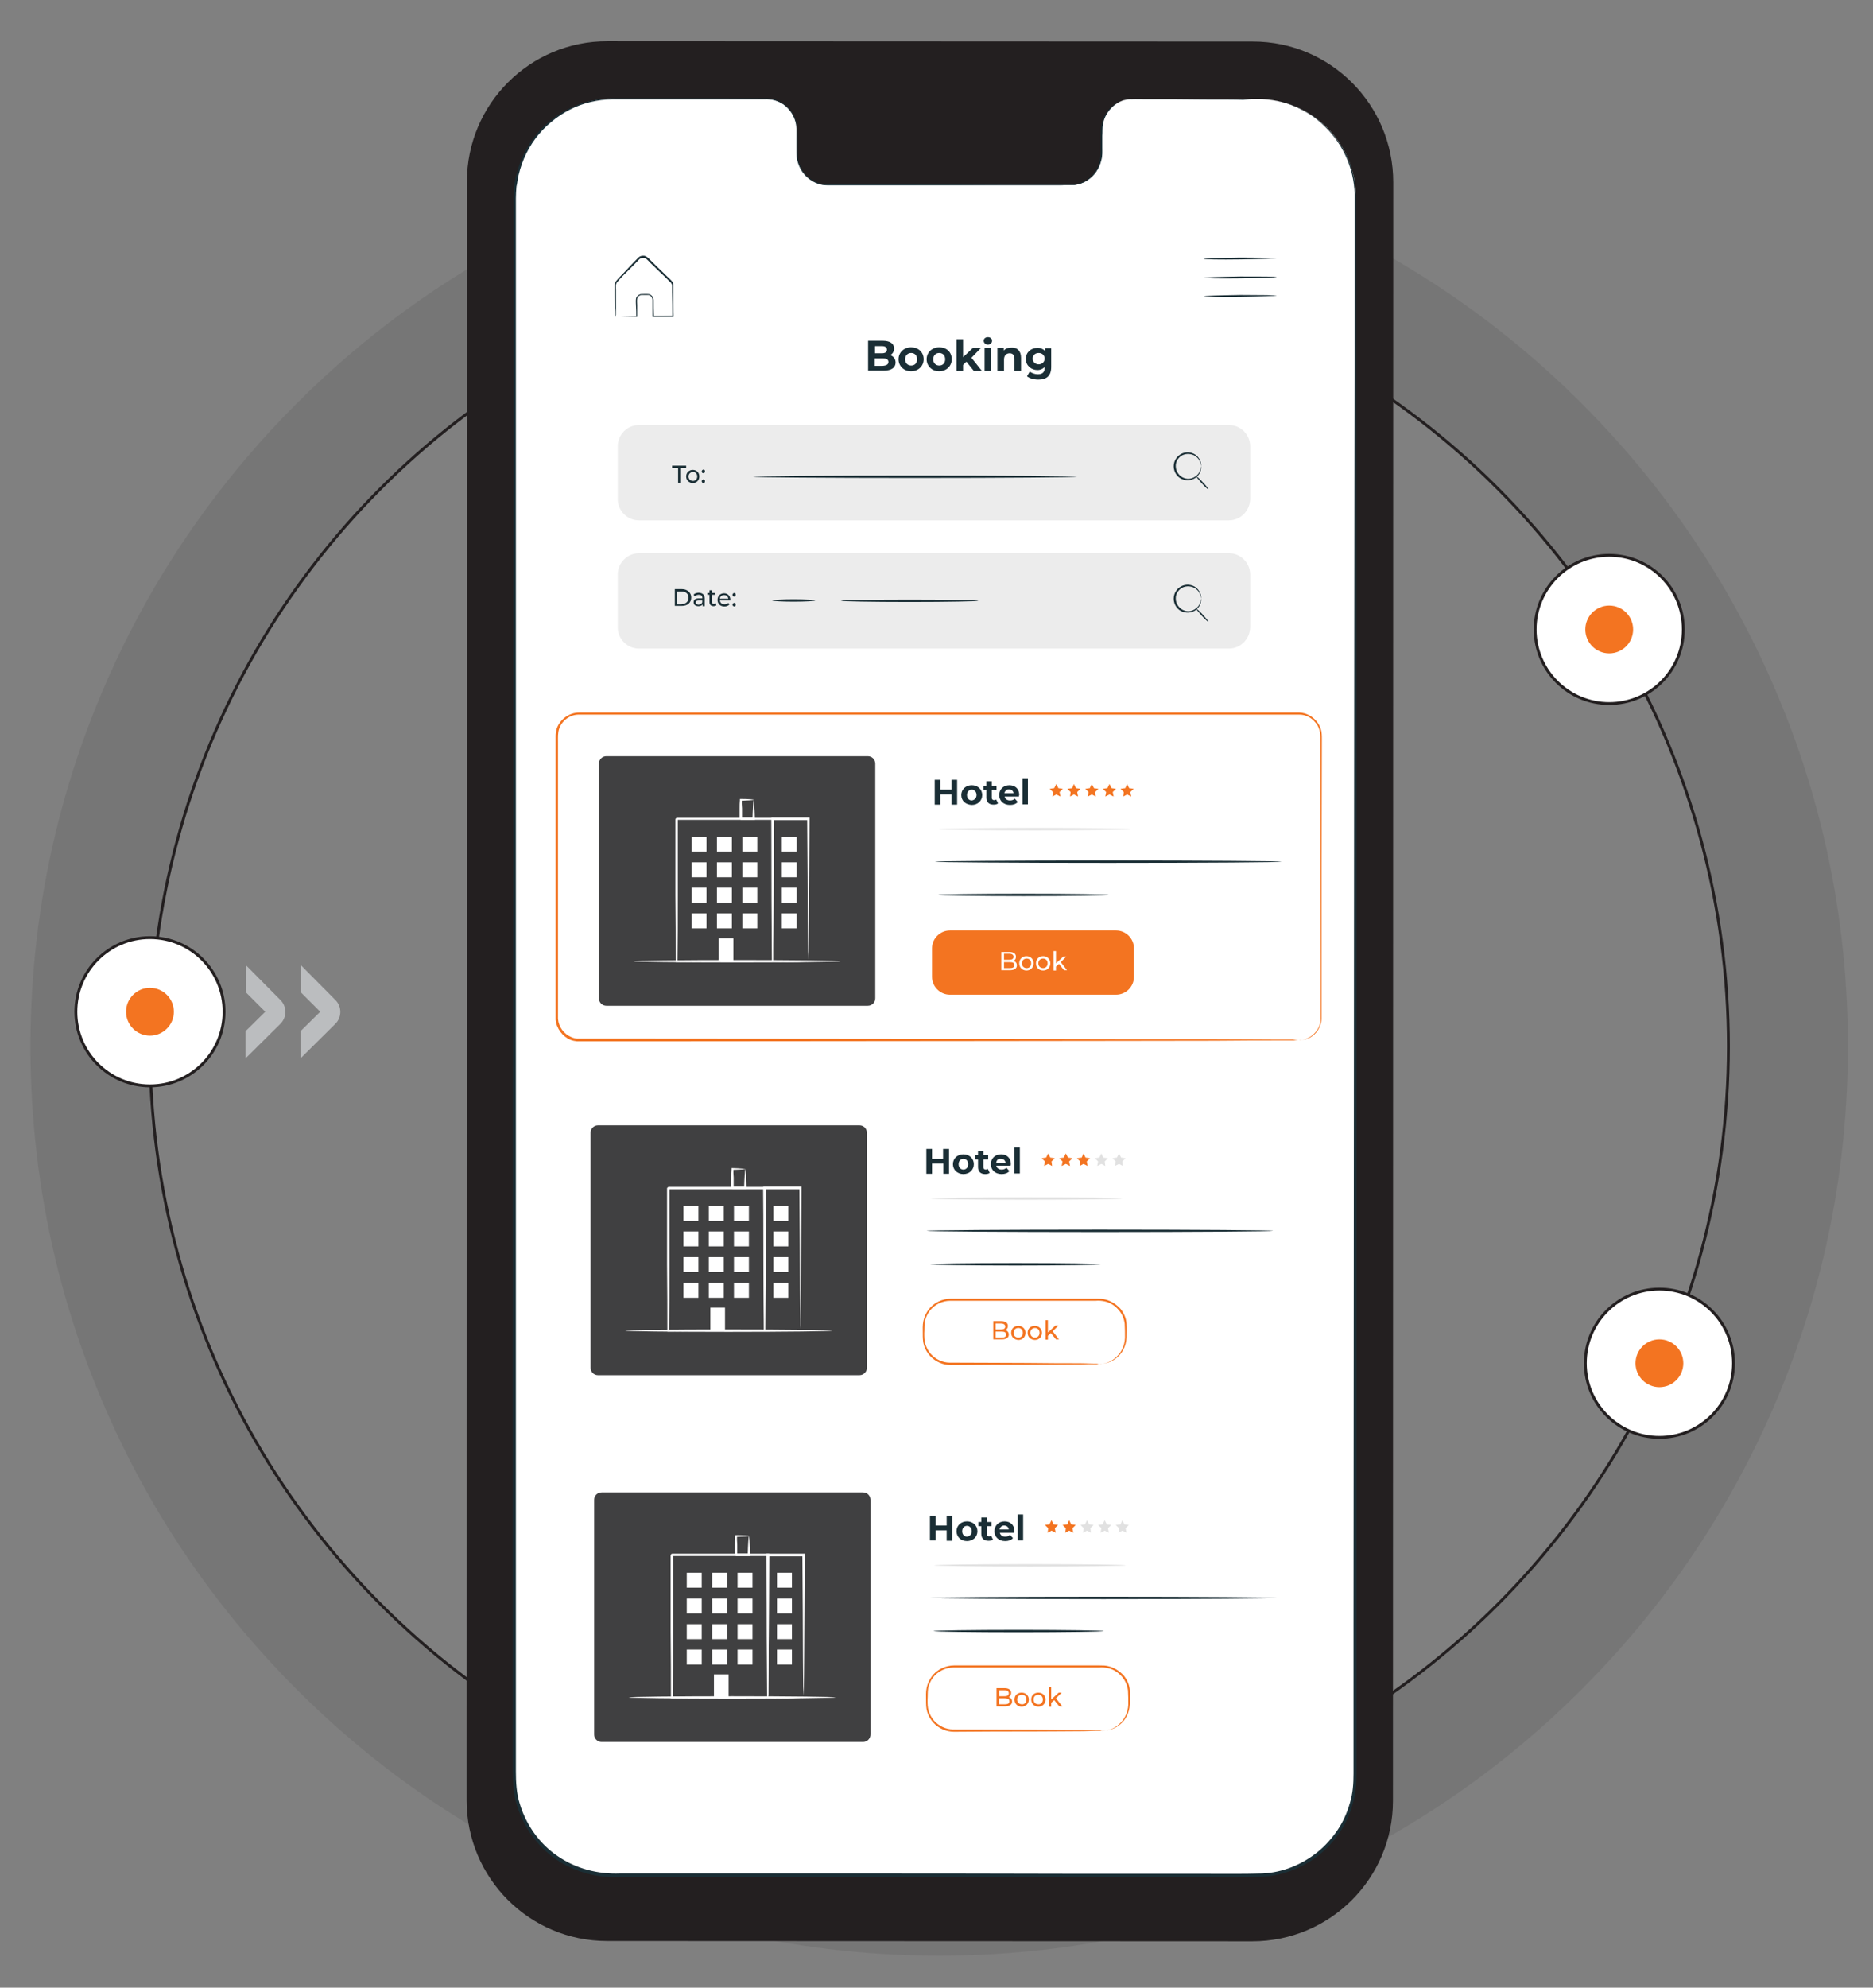 <?xml version="1.0" encoding="utf-8"?>
<!-- Generator: Adobe Illustrator 23.1.0, SVG Export Plug-In . SVG Version: 6.00 Build 0)  -->
<svg version="1.1" id="Layer_1" xmlns="http://www.w3.org/2000/svg" xmlns:xlink="http://www.w3.org/1999/xlink" x="0px" y="0px"
	 viewBox="0 0 627 665" style="enable-background:new 0 0 627 665;" xml:space="preserve">
<rect x="0" y="0" width="627" height="665" fill="#808080" stroke="none"/>
<style type="text/css">
	.st0{opacity:0.1;}
	.st1{fill:#231F20;}
	.st2{fill:none;stroke:#231F20;stroke-width:0.956;stroke-miterlimit:10;}
	.st3{fill:#FFFFFF;}
	.st4{fill:#1A2E35;}
	.st5{fill:#404041;}
	.st6{fill:#F37421;}
	.st7{fill:#E1E1E1;}
	.st8{fill:#ECECEC;}
	.st9{fill:#BBBDBF;}
	.st10{fill:#FFFFFF;stroke:#231F20;stroke-width:0.956;stroke-miterlimit:10;}
</style>
<g class="st0">
	<path class="st1" d="M314.4,85.9c145.9,0,264.2,118.3,264.2,264.2c0,145.9-118.3,264.2-264.2,264.2S50.2,496.1,50.2,350.1
		C50.2,204.2,168.5,85.9,314.4,85.9 M314.4,45.9c-41.1,0-80.9,8-118.4,23.9c-36.2,15.3-68.8,37.3-96.7,65.2
		c-27.9,27.9-49.9,60.5-65.2,96.7c-15.9,37.5-23.9,77.4-23.9,118.4s8,80.9,23.9,118.4c15.3,36.2,37.3,68.8,65.2,96.7
		c27.9,27.9,60.5,49.9,96.7,65.2c37.5,15.9,77.4,23.9,118.4,23.9s80.9-8,118.4-23.9c36.2-15.3,68.8-37.3,96.7-65.2
		c27.9-27.9,49.9-60.5,65.2-96.7c15.9-37.5,23.9-77.4,23.9-118.4s-8-80.9-23.9-118.4c-15.3-36.2-37.3-68.8-65.2-96.7
		c-27.9-27.9-60.5-49.9-96.7-65.2C395.3,53.9,355.5,45.9,314.4,45.9L314.4,45.9z"/>
</g>
<circle class="st2" cx="314.4" cy="350.1" r="264.2"/>
<g>
	<g>
		<g>
			<g>
				<g>
					<g>
						<path class="st1" d="M419.2,649.5l-216-0.1c-26,0-47-21.1-47-47.1l0.1-541.5c0-26,21.1-47.1,47.1-47l216,0.1
							c26,0,47,21.1,47,47.1l-0.1,541.5C466.3,628.5,445.2,649.5,419.2,649.5z"/>
					</g>
				</g>
			</g>
		</g>
	</g>
	<g>
		<g>
			<g>
				<g>
					<g>
						<g>
							<g>
								<g>
									<g>
										<path class="st3" d="M420.9,33.1l-41.9,0c-5.6,0-10.2,4.8-10.2,10.6l0,7.6c0,5.9-4.6,10.6-10.2,10.6l-81.6,0
											c-5.6,0-10.2-4.8-10.2-10.6l0-7.6c0-5.9-4.6-10.6-10.2-10.6L242,33l-36.6,0c-18.2,0-33,14.7-33,32.9l-0.1,528.5
											c0,18.2,14.7,32.9,32.9,33l215.5,0.1c18.2,0,33-14.7,33-32.9L453.9,66C453.9,47.8,439.1,33.1,420.9,33.1z"/>
									</g>
								</g>
								<g>
									<g>
										<g>
											<path class="st4" d="M420.9,33.1c0,0,0.4,0,1.1,0c0.7,0.1,1.9,0,3.3,0.3c2.9,0.3,7.4,1.3,12.4,4.3
												c2.5,1.4,5.1,3.5,7.5,6.1c2.4,2.6,4.7,5.9,6.3,9.8c1.6,3.9,2.5,8.5,2.5,13.4c0,4.9,0,10,0,15.5
												c0,43.9,0.1,107.4,0.1,185.9c0,78.5,0,171.9,0,275.7c0,13,0,26.1,0,39.4c0,3.3,0,6.7,0,10c0,3.3-0.3,6.8-1.3,10.1
												c-0.9,3.3-2.3,6.4-4.2,9.3c-1.9,2.8-4.2,5.4-6.9,7.6c-5.4,4.3-12.1,7-19,7.4c-6.9,0.2-13.8,0.1-20.7,0.1
												c-13.9,0-27.8,0-42,0c-28.2,0-57,0-86.1,0c-14.6,0-29.3,0-44,0c-7.4,0-14.8,0-22.2,0c-7.5,0.4-15.2-1.6-21.5-5.9
												c-6.3-4.3-10.9-10.8-13.1-18c-1.2-3.6-1.4-7.4-1.4-11.1c0-3.7,0-7.4,0-11.1c0-14.8,0-29.5,0-44.1c0-29.2,0-57.9,0-86.1
												c0-56.5,0-111,0.1-162.8c0-51.9,0-101.2,0.1-147.4c0-23.1,0-45.4,0-66.8c0-2.7,0-5.3,0-8c0-1.3,0.1-2.7,0.2-4
												c0.2-1.3,0.3-2.6,0.7-3.9c1.2-5.2,3.6-10,6.9-14c3.4-4,7.6-7.1,12.2-9.1c4.6-2.1,9.7-2.8,14.6-2.8c9.8,0,19.4,0,28.7,0
												c4.7,0,9.3,0,13.8,0c2.3,0,4.5,0,6.8,0c2.3-0.1,4.6,0.5,6.5,1.8c1.9,1.3,3.3,3.2,4,5.3c0.8,2.1,0.6,4.4,0.7,6.5
												c0,1.1,0,2.1,0,3.2c0,1.1,0,2.1,0.1,3.1c0.3,2,1.1,4,2.5,5.5c1.3,1.5,3.1,2.6,5,3.1c1,0.2,1.9,0.3,3,0.3c1,0,2,0,3,0
												c4,0,8,0,11.9,0c15.6,0,30.1,0,43.4,0.1c6.7,0,13.1,0,19.2,0c1.5,0,3.1,0.1,4.5-0.1c1.4-0.2,2.8-0.7,4-1.4
												c2.4-1.5,4.1-4,4.6-6.6c0.3-1.3,0.2-2.7,0.3-4c0-1.3,0-2.6,0-3.9c0-1.3-0.1-2.6,0.2-3.8c0.2-1.3,0.6-2.5,1.2-3.5
												c1.2-2.2,3.1-3.8,5.3-4.6c2.2-0.9,4.5-0.7,6.5-0.7c8.4,0,15.6,0,21.4,0.1c5.8,0,10.2,0,13.1,0.1
												C419.4,33,420.9,33.1,420.9,33.1s-1.5,0-4.5,0c-3,0-7.4,0-13.1,0c-5.8,0-12.9,0-21.4,0c-2.1,0-4.3-0.2-6.4,0.7
												c-2.1,0.8-3.9,2.4-5.1,4.5c-0.6,1-1,2.2-1.2,3.4c-0.2,1.2-0.1,2.5-0.2,3.8c0,1.3,0,2.6,0,3.9c0,1.3,0.1,2.7-0.3,4.1
												c-0.6,2.7-2.3,5.3-4.8,6.9c-1.2,0.8-2.7,1.3-4.2,1.5c-1.5,0.1-3,0-4.5,0.1c-6.1,0-12.5,0-19.2,0c-13.4,0-27.9,0-43.4,0
												c-3.9,0-7.9,0-11.9,0c-1,0-2,0-3,0c-1,0-2.1,0-3.1-0.3c-2-0.5-3.9-1.7-5.3-3.3c-1.4-1.6-2.3-3.7-2.6-5.8
												c-0.1-1.1-0.1-2.2-0.1-3.2c0-1.1,0-2.1,0-3.2c0-2.2,0.2-4.3-0.6-6.3c-0.7-2-2.1-3.8-3.8-5c-1.8-1.2-3.9-1.8-6.1-1.7
												c-2.2,0-4.5,0-6.8,0c-4.5,0-9.2,0-13.8,0c-9.3,0-18.9,0-28.7,0c-4.9-0.1-9.8,0.7-14.4,2.7c-4.5,2-8.7,5.1-12,9
												c-3.3,3.9-5.6,8.6-6.8,13.7c-0.3,1.3-0.4,2.6-0.7,3.8c-0.1,1.3-0.2,2.6-0.2,3.9c0,2.7,0,5.3,0,8c0,21.4,0,43.7,0,66.8
												c0,46.2,0,95.5,0,147.4c0,51.9,0,106.4,0,162.8c0,28.2,0,57,0,86.1c0,14.6,0,29.3,0,44.1c0,3.7,0,7.4,0,11.1
												c0,3.7,0.2,7.4,1.3,10.9c2.1,7,6.6,13.4,12.7,17.5c6.1,4.2,13.5,6.1,20.9,5.8c7.4,0,14.9,0,22.2,0c14.8,0,29.5,0,44,0
												c29.2,0,57.9,0,86.1,0.1c14.1,0,28.1,0,42,0c6.9,0,13.9,0.1,20.7-0.1c6.8-0.3,13.3-3,18.5-7.2c2.6-2.1,4.8-4.6,6.7-7.4
												c1.9-2.8,3.2-5.9,4.1-9c1-3.2,1.2-6.5,1.2-9.8c0-3.3,0-6.7,0-10c0-13.3,0-26.4,0-39.4c0.1-103.8,0.1-197.2,0.2-275.7
												c0.1-78.5,0.1-142,0.2-185.9c0-5.5,0-10.7,0-15.5c0.1-4.9-0.8-9.4-2.4-13.3c-1.6-3.9-3.8-7.2-6.2-9.8
												c-2.4-2.6-4.9-4.7-7.4-6.1c-5-3-9.4-4-12.3-4.3c-1.5-0.3-2.6-0.2-3.3-0.3C421.3,33.1,420.9,33.1,420.9,33.1z"/>
										</g>
									</g>
								</g>
							</g>
						</g>
					</g>
				</g>
			</g>
		</g>
		<g>
			<g>
				<g>
					<g>
						<g>
							<g>
								<path class="st4" d="M427.3,86.4c0,0.1-5.4,0.3-12.2,0.4c-6.7,0.1-12.2,0-12.2-0.2c0-0.1,5.4-0.3,12.2-0.4
									C421.9,86.2,427.3,86.3,427.3,86.4z"/>
							</g>
						</g>
					</g>
				</g>
			</g>
			<g>
				<g>
					<g>
						<g>
							<g>
								<path class="st4" d="M427.4,92.7c0,0.1-5.4,0.3-12.2,0.4c-6.7,0.1-12.2,0-12.2-0.2c0-0.1,5.4-0.3,12.2-0.4
									C421.9,92.5,427.3,92.5,427.4,92.7z"/>
							</g>
						</g>
					</g>
				</g>
			</g>
			<g>
				<g>
					<g>
						<g>
							<g>
								<path class="st4" d="M427.4,98.9c0,0.1-5.4,0.3-12.2,0.4c-6.7,0.1-12.2,0-12.2-0.2c0-0.1,5.4-0.3,12.2-0.4
									C422,98.7,427.4,98.8,427.4,98.9z"/>
							</g>
						</g>
					</g>
				</g>
			</g>
		</g>
		<g>
			<g>
				<g>
					<g>
						<g>
							<path class="st4" d="M206,106c0,0,0.2,0,0.5,0c0.4,0,0.9,0,1.4,0c1.3,0,3.1-0.1,5.2-0.1l-0.1,0.1c0-1.2,0-2.4-0.1-3.8
								c0-0.7-0.1-1.4,0-2.2c0.1-0.8,0.9-1.5,1.7-1.6c0.8,0,1.6-0.1,2.5,0c0.9,0.1,1.7,1,1.7,2c0,1.8,0,3.6,0.1,5.5l-0.2-0.2
								c2.1,0,4.3,0,6.6-0.1l-0.2,0.3c0-2.6,0-5.4-0.1-8.2c0-0.7,0-1.4,0-2.1c0-0.6-0.4-1.1-0.9-1.5c-1-1-1.9-1.9-2.9-2.8
								c-0.9-0.9-1.9-1.8-2.8-2.7c-0.5-0.4-0.9-0.9-1.3-1.3c-0.5-0.4-0.8-0.9-1.4-1c-0.5-0.1-1.1,0-1.5,0.3
								c-0.4,0.3-0.8,0.8-1.2,1.2c-0.8,0.8-1.6,1.6-2.4,2.4c-1.5,1.5-3,2.9-4.1,4.3c-0.5,0.7-0.3,1.6-0.3,2.4c0,0.8,0,1.6,0,2.3
								c0,1.4,0,2.7,0,3.7c0,1,0,1.7,0,2.4C206.1,105.7,206.1,106,206,106c0,0,0-0.3,0-0.8c0-0.6,0-1.4-0.1-2.3
								c0-1.1-0.1-2.3-0.1-3.7c0-0.7,0-1.5,0-2.4c0-0.4,0-0.8,0-1.3c0-0.5,0.1-0.9,0.4-1.4c1.2-1.5,2.7-2.8,4.1-4.4
								c0.8-0.8,1.5-1.6,2.3-2.4c0.4-0.4,0.8-0.8,1.3-1.3c0.5-0.4,1.2-0.5,1.9-0.4c0.7,0.2,1.2,0.7,1.6,1.1c0.4,0.4,0.9,0.9,1.3,1.3
								c0.9,0.9,1.8,1.8,2.8,2.7c0.9,0.9,1.9,1.9,2.9,2.8c0.2,0.2,0.5,0.5,0.7,0.8c0.2,0.3,0.3,0.7,0.3,1.1c0,0.7,0,1.4,0,2.1
								c0,2.8,0,5.5,0.1,8.2l0,0.3l-0.3,0c-2.3,0-4.4,0-6.6,0l-0.2,0l0-0.2c0-1.9,0-3.7,0-5.5c0-0.8-0.6-1.5-1.3-1.6
								c-0.8,0-1.6,0-2.4,0c-0.7,0.1-1.3,0.6-1.4,1.3c-0.1,0.7,0,1.4,0,2.1c0,1.4,0,2.6,0,3.8l0,0.1l-0.1,0c-2.2,0-3.9,0-5.3,0
								c-0.5,0-1,0-1.4,0C206.2,106,206,106,206,106z"/>
						</g>
					</g>
				</g>
			</g>
		</g>
	</g>
	<g>
		<path class="st4" d="M299.8,121.3c0,1.7-1.4,2.7-4,2.7h-5.2v-10h4.9c2.5,0,3.8,1,3.8,2.6c0,1-0.5,1.8-1.3,2.2
			C299.1,119.2,299.8,120.1,299.8,121.3z M292.9,115.8v2.4h2.3c1.1,0,1.7-0.4,1.7-1.2c0-0.8-0.6-1.2-1.7-1.2H292.9z M297.4,121.1
			c0-0.8-0.6-1.2-1.9-1.2h-2.7v2.5h2.7C296.8,122.3,297.4,121.9,297.4,121.1z"/>
		<path class="st4" d="M300.8,120.2c0-2.3,1.8-4,4.2-4s4.2,1.6,4.2,4c0,2.3-1.8,4-4.2,4S300.8,122.5,300.8,120.2z M307,120.2
			c0-1.3-0.8-2.1-2-2.1c-1.1,0-2,0.8-2,2.1c0,1.3,0.9,2.1,2,2.1C306.2,122.3,307,121.5,307,120.2z"/>
		<path class="st4" d="M310.2,120.2c0-2.3,1.8-4,4.2-4c2.5,0,4.2,1.6,4.2,4c0,2.3-1.8,4-4.2,4C312,124.2,310.2,122.5,310.2,120.2z
			 M316.4,120.2c0-1.3-0.8-2.1-2-2.1c-1.1,0-2,0.8-2,2.1c0,1.3,0.9,2.1,2,2.1C315.6,122.3,316.4,121.5,316.4,120.2z"/>
		<path class="st4" d="M323.5,121l-1.1,1.1v2h-2.2v-10.6h2.2v6l3.3-3.1h2.7l-3.2,3.3l3.5,4.4h-2.7L323.5,121z"/>
		<path class="st4" d="M329.3,114c0-0.7,0.6-1.2,1.4-1.2c0.8,0,1.4,0.5,1.4,1.2c0,0.7-0.6,1.3-1.4,1.3
			C329.9,115.3,329.3,114.7,329.3,114z M329.6,116.4h2.2v7.7h-2.2V116.4z"/>
		<path class="st4" d="M341.8,119.7v4.4h-2.2V120c0-1.2-0.6-1.8-1.6-1.8c-1.1,0-1.9,0.7-1.9,2.1v3.8h-2.2v-7.7h2.1v0.9
			c0.6-0.7,1.5-1,2.6-1C340.4,116.2,341.8,117.3,341.8,119.7z"/>
		<path class="st4" d="M351.9,116.4v6.4c0,2.9-1.5,4.2-4.3,4.2c-1.5,0-2.9-0.4-3.8-1.1l0.9-1.6c0.7,0.5,1.7,0.9,2.7,0.9
			c1.6,0,2.3-0.7,2.3-2.1v-0.3c-0.6,0.6-1.4,1-2.4,1c-2.1,0-3.9-1.5-3.9-3.7s1.7-3.7,3.9-3.7c1.1,0,2,0.4,2.6,1.1v-1H351.9z
			 M349.7,120c0-1.1-0.8-1.9-2-1.9c-1.2,0-2,0.8-2,1.9c0,1.1,0.9,1.9,2,1.9C348.8,121.9,349.7,121.1,349.7,120z"/>
	</g>
	<g>
		<g>
			<g>
				<path class="st5" d="M290.5,336.5h-87.5c-1.4,0-2.5-1.1-2.5-2.5v-78.5c0-1.4,1.1-2.5,2.5-2.5h87.5c1.4,0,2.5,1.1,2.5,2.5V334
					C293,335.4,291.9,336.5,290.5,336.5z"/>
			</g>
			<g>
				<g>
					<path class="st4" d="M320.4,260.9v8.3h-1.9v-3.4h-3.7v3.4h-1.9v-8.3h1.9v3.3h3.7v-3.3H320.4z"/>
					<path class="st4" d="M321.8,266c0-1.9,1.5-3.3,3.5-3.3c2,0,3.5,1.4,3.5,3.3c0,1.9-1.5,3.3-3.5,3.3
						C323.2,269.2,321.8,267.9,321.8,266z M326.9,266c0-1.1-0.7-1.8-1.6-1.8c-0.9,0-1.6,0.7-1.6,1.8c0,1.1,0.7,1.8,1.6,1.8
						C326.2,267.7,326.9,267,326.9,266z"/>
					<path class="st4" d="M334.1,268.8c-0.4,0.3-0.9,0.4-1.5,0.4c-1.5,0-2.4-0.8-2.4-2.3v-2.6h-1v-1.4h1v-1.5h1.8v1.5h1.6v1.4H332
						v2.6c0,0.5,0.3,0.8,0.8,0.8c0.3,0,0.5-0.1,0.7-0.2L334.1,268.8z"/>
					<path class="st4" d="M341.1,266.5h-4.8c0.2,0.8,0.8,1.3,1.8,1.3c0.7,0,1.2-0.2,1.6-0.6l1,1.1c-0.6,0.7-1.5,1-2.6,1
						c-2.2,0-3.6-1.4-3.6-3.3c0-1.9,1.4-3.3,3.4-3.3c1.9,0,3.3,1.2,3.3,3.3C341.1,266.1,341.1,266.3,341.1,266.5z M336.2,265.4h3.1
						c-0.1-0.8-0.7-1.3-1.6-1.3C337,264.1,336.4,264.6,336.2,265.4z"/>
					<path class="st4" d="M342.3,260.4h1.8v8.7h-1.8V260.4z"/>
				</g>
				<g>
					<g>
						<polygon class="st6" points="353.6,262.3 354.3,263.7 355.8,263.9 354.7,265 355,266.5 353.6,265.8 352.3,266.5 352.5,265 
							351.4,263.9 352.9,263.7 						"/>
					</g>
					<g>
						<polygon class="st6" points="359.5,262.3 360.2,263.7 361.7,263.9 360.6,265 360.9,266.5 359.5,265.8 358.2,266.5 358.4,265 
							357.3,263.9 358.9,263.7 						"/>
					</g>
					<g>
						<polygon class="st6" points="365.5,262.3 366.2,263.7 367.7,263.9 366.6,265 366.8,266.5 365.5,265.8 364.1,266.5 364.4,265 
							363.3,263.9 364.8,263.7 						"/>
					</g>
					<g>
						<polygon class="st6" points="371.4,262.3 372.1,263.7 373.6,263.9 372.5,265 372.8,266.5 371.4,265.8 370,266.5 370.3,265 
							369.2,263.9 370.7,263.7 						"/>
					</g>
					<g>
						<polygon class="st6" points="377.3,262.3 378,263.7 379.5,263.9 378.4,265 378.7,266.5 377.3,265.8 376,266.5 376.2,265 
							375.1,263.9 376.7,263.7 						"/>
					</g>
				</g>
				<g>
					<g>
						<path class="st7" d="M378.5,277.4c0,0.2-14.4,0.4-32.1,0.4c-17.7,0-32.1-0.2-32.1-0.4s14.4-0.4,32.1-0.4
							C364.1,277,378.5,277.2,378.5,277.4z"/>
					</g>
				</g>
				<g>
					<g>
						<g>
							<g>
								<path class="st4" d="M429,288.3c0,0.2-26,0.4-58,0.4c-32,0-58-0.2-58-0.4s26-0.4,58-0.4C403,287.9,429,288.1,429,288.3z"/>
							</g>
						</g>
						<g>
							<g>
								<path class="st4" d="M371.1,299.4c0,0.2-12.7,0.4-28.5,0.4c-15.7,0-28.5-0.2-28.5-0.4c0-0.2,12.7-0.4,28.5-0.4
									C358.4,299,371.1,299.2,371.1,299.4z"/>
							</g>
						</g>
					</g>
				</g>
				<g>
					<g>
						<path class="st6" d="M373.6,332.8H318c-3.3,0-6-2.7-6-6v-9.5c0-3.3,2.7-6,6-6h55.6c3.3,0,6,2.7,6,6v9.5
							C379.6,330.1,376.9,332.8,373.6,332.8z"/>
					</g>
					<g>
						<path class="st3" d="M340.4,323c0,1-0.8,1.6-2.3,1.6h-2.9v-6.1h2.7c1.4,0,2.2,0.6,2.2,1.6c0,0.7-0.3,1.1-0.8,1.4
							C340,321.7,340.4,322.2,340.4,323z M336.1,319.2v1.9h1.8c0.9,0,1.4-0.3,1.4-1c0-0.6-0.5-1-1.4-1H336.1z M339.6,322.9
							c0-0.7-0.5-1-1.5-1h-2v2h2C339,323.9,339.6,323.6,339.6,322.9z"/>
						<path class="st3" d="M341.2,322.3c0-1.4,1-2.4,2.4-2.4c1.4,0,2.4,1,2.4,2.4c0,1.4-1,2.4-2.4,2.4
							C342.2,324.7,341.2,323.7,341.2,322.3z M345.2,322.3c0-1-0.7-1.6-1.5-1.6c-0.9,0-1.6,0.6-1.6,1.6c0,1,0.7,1.6,1.6,1.6
							C344.5,323.9,345.2,323.3,345.2,322.3z"/>
						<path class="st3" d="M346.8,322.3c0-1.4,1-2.4,2.4-2.4c1.4,0,2.4,1,2.4,2.4c0,1.4-1,2.4-2.4,2.4
							C347.8,324.7,346.8,323.7,346.8,322.3z M350.7,322.3c0-1-0.7-1.6-1.5-1.6c-0.9,0-1.6,0.6-1.6,1.6c0,1,0.7,1.6,1.6,1.6
							C350,323.9,350.7,323.3,350.7,322.3z"/>
						<path class="st3" d="M354.5,322.5l-1,0.9v1.3h-0.8v-6.5h0.8v4.1l2.5-2.3h1l-1.9,1.9l2.1,2.7h-1L354.5,322.5z"/>
					</g>
				</g>
			</g>
			<g>
				<g>
					<g>
						<path class="st3" d="M258.6,321.6c0,0,0-0.3,0-0.9c0-0.7,0-1.5,0-2.6c0-2.3-0.1-5.7-0.1-9.9c0-8.4-0.1-20.3-0.2-34.3l0.4,0.4
							c-9.8,0-20.7,0-32.2,0c-0.1,0.1,0.7-0.7,0.4-0.4v0v0v0.1v0.1v0.2v0.4l0,0.8l0,1.7c0,1.1,0,2.2,0,3.3c0,2.2,0,4.4,0,6.5
							c0,4.3,0,8.5,0,12.5c0,8,0,15.5-0.1,22.1l-0.3-0.3c9.7,0.1,17.7,0.1,23.3,0.2c2.8,0,4.9,0.1,6.5,0.1c0.7,0,1.3,0,1.7,0
							C258.4,321.6,258.6,321.6,258.6,321.6s-0.2,0-0.5,0c-0.4,0-1,0-1.7,0c-1.5,0-3.7,0-6.4,0.1c-5.7,0-13.7,0.1-23.5,0.2l-0.3,0
							l0-0.3c0-6.6,0-14-0.1-22.1c0-4,0-8.2,0-12.5c0-2.1,0-4.3,0-6.5c0-1.1,0-2.2,0-3.3l0-1.7l0-0.8v-0.4v-0.2V274V274v0v0
							c-0.3,0.3,0.5-0.5,0.4-0.4c11.5,0,22.4,0,32.2,0l0.4,0l0,0.4c-0.1,14.1-0.1,26-0.2,34.5c0,4.1-0.1,7.4-0.1,9.8
							c0,1.1,0,1.9,0,2.6C258.6,321.3,258.6,321.6,258.6,321.6z"/>
					</g>
				</g>
				<g>
					<g>
						<path class="st3" d="M252.3,267.6c0.1-0.1,0.3,2.4,0.4,6.3l0,0.4l-0.4,0c-1.3,0-2.8,0-4.3,0c0.1,0.1-0.7-0.7-0.4-0.4v0v0v0v0
							v0v-0.1v-0.1l0-0.2l0-0.4c0-0.3,0-0.6,0-0.9c0-0.6,0-1.1,0-1.7c0-1,0-2,0.1-2.9l0-0.3l0.3,0
							C250.8,267.3,252.4,267.5,252.3,267.6c-0.1,0.1-1.8,0.2-4.3,0.3l0.3-0.3c0,0.9,0,1.9,0.1,2.9c0,0.5,0,1.1,0,1.7
							c0,0.3,0,0.6,0,0.9l0,0.4l0,0.2v0.1v0.1v0v0v0v0v0c0.3,0.3-0.5-0.5-0.4-0.4c1.5,0,2.9,0,4.3,0l-0.4,0.4
							C252,270.4,252.2,267.7,252.3,267.6z"/>
					</g>
				</g>
				<g>
					<g>
						<path class="st3" d="M270.6,321.9c0,0-0.2,0-0.8,0c-0.6,0-1.4,0-2.3,0c-2.2,0-5.2,0-8.9-0.1l-0.2,0l0-0.2
							c-0.1-10.7-0.2-28.1-0.2-47.7v-0.4h0.4h0.1c4.1,0,8.1,0,11.9,0l0.4,0l0,0.4c-0.1,13.7-0.1,25.7-0.2,34.4c0,4.2-0.1,7.6-0.1,10
							c0,1.1,0,2-0.1,2.7C270.6,321.6,270.6,321.9,270.6,321.9c0,0,0-0.4,0-1c0-0.7,0-1.6-0.1-2.7c0-2.4-0.1-5.9-0.1-10.1
							c0-8.6-0.1-20.5-0.2-34.1l0.4,0.4c-3.8,0-7.8,0-11.9,0h-0.1l0.4-0.4c0,19.6-0.1,37-0.2,47.7l-0.2-0.2c3.7,0.1,6.7,0.2,8.8,0.3
							c1,0,1.8,0.1,2.4,0.1C270.3,321.8,270.6,321.9,270.6,321.9z"/>
					</g>
				</g>
				<g>
					<rect x="231.5" y="279.9" class="st3" width="5" height="5"/>
				</g>
				<g>
					<rect x="240" y="279.9" class="st3" width="5" height="5"/>
				</g>
				<g>
					<rect x="248.5" y="279.9" class="st3" width="5" height="5"/>
				</g>
				<g>
					<rect x="231.5" y="288.5" class="st3" width="5" height="5"/>
				</g>
				<g>
					<rect x="240" y="288.5" class="st3" width="5" height="5"/>
				</g>
				<g>
					<rect x="248.5" y="288.5" class="st3" width="5" height="5"/>
				</g>
				<g>
					<rect x="231.5" y="297" class="st3" width="5" height="5"/>
				</g>
				<g>
					<rect x="240" y="297" class="st3" width="5" height="5"/>
				</g>
				<g>
					<rect x="248.5" y="297" class="st3" width="5" height="5"/>
				</g>
				<g>
					<rect x="231.5" y="305.6" class="st3" width="5" height="5"/>
				</g>
				<g>
					<rect x="240" y="305.6" class="st3" width="5" height="5"/>
				</g>
				<g>
					<rect x="248.5" y="305.6" class="st3" width="5" height="5"/>
				</g>
				<g>
					<rect x="261.7" y="279.9" class="st3" width="5" height="5"/>
				</g>
				<g>
					<rect x="261.7" y="288.5" class="st3" width="5" height="5"/>
				</g>
				<g>
					<rect x="261.7" y="297" class="st3" width="5" height="5"/>
				</g>
				<g>
					<rect x="261.7" y="305.6" class="st3" width="5" height="5"/>
				</g>
				<g>
					<rect x="240.6" y="313.9" class="st3" width="4.9" height="7.7"/>
				</g>
				<g>
					<g>
						<path class="st3" d="M281.3,321.6c0,0.2-15.5,0.4-34.6,0.4c-19.1,0-34.6-0.2-34.6-0.4c0-0.2,15.5-0.4,34.6-0.4
							C265.8,321.2,281.3,321.4,281.3,321.6z"/>
					</g>
				</g>
			</g>
		</g>
		<g>
			<g>
				<path class="st6" d="M434.7,348.1c0,0,0.6,0,1.8-0.3c1.2-0.3,2.9-1.1,4.3-3c0.7-1,1.2-2.2,1.3-3.7c0-1.5,0-3.1,0-4.8
					c0-3.5,0-7.5,0-12.1c0-18.2-0.1-44.4-0.1-76.9c0-1,0-2-0.3-3c-0.3-1-0.7-1.9-1.4-2.6c-1.3-1.6-3.2-2.6-5.3-2.6
					c-4.2,0-8.6,0-13,0c-8.9,0-18.1,0-27.6,0c-19.1,0-39.5,0-60.9,0c-42.9,0-90.1,0-139.6,0c-3-0.1-5.8,2-6.7,4.7
					c-0.5,1.4-0.4,2.9-0.4,4.4c0,1.5,0,3.1,0,4.6c0,6.1,0,12.2,0,18.2c0,12.1,0,23.9,0,35.6c0,11.7,0,23.1,0,34.3
					c0.2,2.7,2,5.1,4.5,6.1c0.6,0.3,1.3,0.4,1.9,0.5c0.6,0,1.3,0,2,0c1.4,0,2.8,0,4.1,0c5.5,0,10.9,0,16.3,0
					c42.9,0,81.5,0.1,114,0.1c32.4,0.1,58.7,0.1,76.9,0.1c9.1,0,16.1,0.1,20.9,0.1c2.4,0,4.2,0,5.4,0
					C434.1,348.1,434.7,348.1,434.7,348.1s-0.6,0-1.9,0c-1.2,0-3.1,0-5.4,0c-4.8,0-11.8,0-20.9,0.1c-18.2,0-44.4,0.1-76.9,0.1
					c-32.5,0-71.1,0.1-114,0.1c-5.4,0-10.8,0-16.3,0c-1.4,0-2.8,0-4.1,0c-0.7,0-1.4,0-2.1,0c-0.7-0.1-1.4-0.2-2.1-0.5
					c-2.7-1.1-4.7-3.8-5-6.7c0-11.2,0-22.7,0-34.4c0-11.7,0-23.6,0-35.6c0-6,0-12.1,0-18.2c0-1.5,0-3.1,0-4.6c0-0.8,0-1.5,0-2.3
					c0-0.8,0.2-1.6,0.4-2.4c1.1-3.1,4.2-5.3,7.5-5.3c49.5,0,96.7,0,139.6,0c21.5,0,41.8,0,60.9,0c9.5,0,18.8,0,27.6,0
					c4.4,0,8.8,0,13,0c2.2,0.1,4.3,1.2,5.7,2.9c0.7,0.8,1.2,1.8,1.5,2.8c0.3,1,0.3,2.1,0.3,3.1c-0.1,32.4-0.1,58.7-0.1,76.9
					c0,4.5,0,8.6,0,12.1c0,1.7,0,3.4,0,4.8c-0.1,1.5-0.7,2.8-1.3,3.8c-1.4,2-3.2,2.8-4.4,3c-0.6,0.1-1.1,0.2-1.4,0.2
					C434.9,348.1,434.7,348.1,434.7,348.1z"/>
			</g>
		</g>
	</g>
	<g>
		<g>
			<path class="st5" d="M287.7,460.1h-87.5c-1.4,0-2.5-1.1-2.5-2.5V379c0-1.4,1.1-2.5,2.5-2.5h87.5c1.4,0,2.5,1.1,2.5,2.5v78.5
				C290.3,458.9,289.1,460.1,287.7,460.1z"/>
		</g>
		<g>
			<g>
				<path class="st4" d="M317.7,384.4v8.3h-1.9v-3.4H312v3.4h-1.9v-8.3h1.9v3.3h3.7v-3.3H317.7z"/>
				<path class="st4" d="M319,389.5c0-1.9,1.5-3.3,3.5-3.3c2,0,3.5,1.4,3.5,3.3c0,1.9-1.5,3.3-3.5,3.3
					C320.5,392.8,319,391.4,319,389.5z M324.1,389.5c0-1.1-0.7-1.8-1.6-1.8c-0.9,0-1.6,0.7-1.6,1.8c0,1.1,0.7,1.8,1.6,1.8
					C323.4,391.3,324.1,390.6,324.1,389.5z"/>
				<path class="st4" d="M331.3,392.4c-0.4,0.3-0.9,0.4-1.5,0.4c-1.5,0-2.4-0.8-2.4-2.3v-2.6h-1v-1.4h1v-1.5h1.8v1.5h1.6v1.4h-1.6
					v2.6c0,0.5,0.3,0.8,0.8,0.8c0.3,0,0.5-0.1,0.7-0.2L331.3,392.4z"/>
				<path class="st4" d="M338.3,390h-4.8c0.2,0.8,0.8,1.3,1.8,1.3c0.7,0,1.2-0.2,1.6-0.6l1,1.1c-0.6,0.7-1.5,1-2.6,1
					c-2.2,0-3.6-1.4-3.6-3.3c0-1.9,1.4-3.3,3.4-3.3c1.9,0,3.3,1.2,3.3,3.3C338.4,389.7,338.3,389.9,338.3,390z M333.5,389h3.1
					c-0.1-0.8-0.7-1.3-1.6-1.3C334.2,387.6,333.6,388.1,333.5,389z"/>
				<path class="st4" d="M339.6,383.9h1.8v8.7h-1.8V383.9z"/>
			</g>
			<g>
				<g>
					<polygon class="st6" points="350.9,385.9 351.6,387.3 353.1,387.5 352,388.6 352.2,390.1 350.9,389.4 349.5,390.1 349.8,388.6 
						348.7,387.5 350.2,387.3 					"/>
				</g>
				<g>
					<polygon class="st6" points="356.8,385.9 357.5,387.3 359,387.5 357.9,388.6 358.2,390.1 356.8,389.4 355.4,390.1 355.7,388.6 
						354.6,387.5 356.1,387.3 					"/>
				</g>
				<g>
					<polygon class="st6" points="362.7,385.9 363.4,387.3 364.9,387.5 363.8,388.6 364.1,390.1 362.7,389.4 361.4,390.1 
						361.6,388.6 360.5,387.5 362.1,387.3 					"/>
				</g>
				<g>
					<polygon class="st7" points="368.7,385.9 369.3,387.3 370.9,387.5 369.8,388.6 370,390.1 368.7,389.4 367.3,390.1 367.6,388.6 
						366.5,387.5 368,387.3 					"/>
				</g>
				<g>
					<polygon class="st7" points="374.6,385.9 375.3,387.3 376.8,387.5 375.7,388.6 375.9,390.1 374.6,389.4 373.2,390.1 
						373.5,388.6 372.4,387.5 373.9,387.3 					"/>
				</g>
			</g>
			<g>
				<g>
					<path class="st7" d="M375.7,401c0,0.2-14.4,0.4-32.1,0.4c-17.7,0-32.1-0.2-32.1-0.4s14.4-0.4,32.1-0.4
						C361.4,400.6,375.7,400.7,375.7,401z"/>
				</g>
			</g>
			<g>
				<g>
					<g>
						<g>
							<path class="st4" d="M426.2,411.8c0,0.2-26,0.4-58,0.4c-32,0-58-0.2-58-0.4s26-0.4,58-0.4
								C400.3,411.4,426.2,411.6,426.2,411.8z"/>
						</g>
					</g>
					<g>
						<g>
							<path class="st4" d="M368.4,423c0,0.2-12.7,0.4-28.5,0.4c-15.7,0-28.5-0.2-28.5-0.4c0-0.2,12.7-0.4,28.5-0.4
								C355.6,422.6,368.4,422.8,368.4,423z"/>
						</g>
					</g>
				</g>
			</g>
			<g>
				<g>
					<g>
						<path class="st6" d="M367.9,456.4c0-0.1,0.6,0,1.6-0.2c1-0.2,2.6-0.7,4.1-2.1c1.5-1.3,2.9-3.6,3-6.5c0-1.4,0-3.1-0.1-4.7
							c-0.2-1.6-0.8-3.2-2-4.6c-1.2-1.4-2.8-2.5-4.7-2.9c-1-0.2-1.9-0.3-3-0.2c-1,0-2.1,0-3.2,0c-4.3,0-9,0-13.8,0
							c-9.7,0-20.5,0-31.7,0c-2.7,0-5.3,1.3-6.9,3.4c-0.8,1-1.3,2.3-1.6,3.5c-0.2,1.3-0.1,2.6-0.2,3.9c0,1.3,0,2.6,0.4,3.8
							c0.4,1.2,1,2.3,1.8,3.2c1.6,1.8,4,2.9,6.3,2.9c9.7,0,18.5,0.1,25.9,0.1c7.3,0.1,13.3,0.1,17.5,0.1c2,0,3.6,0.1,4.7,0.1
							c0.5,0,0.9,0,1.2,0C367.7,456.4,367.9,456.4,367.9,456.4c0,0-0.1,0-0.4,0c-0.3,0-0.7,0-1.2,0c-1.1,0-2.7,0-4.7,0.1
							c-4.2,0-10.1,0.1-17.5,0.1c-7.4,0-16.2,0-25.9,0.1c-2.5,0-5.1-1.1-6.9-3.1c-0.9-1-1.6-2.2-2-3.5c-0.4-1.3-0.4-2.7-0.4-4
							c0-1.3-0.1-2.7,0.2-4.1c0.3-1.4,0.9-2.7,1.7-3.8c1.7-2.3,4.6-3.7,7.5-3.7c11.2,0,22,0,31.7,0c4.9,0,9.5,0,13.8,0
							c1.1,0,2.1,0,3.2,0c1,0,2.1,0,3.1,0.3c2,0.5,3.7,1.7,5,3.1c1.2,1.5,1.9,3.2,2,4.9c0.1,1.7,0,3.2,0,4.7c-0.1,3-1.6,5.4-3.2,6.7
							c-1.6,1.4-3.2,1.8-4.3,2c-0.5,0.1-1,0.1-1.2,0.1C368,456.4,367.9,456.4,367.9,456.4z"/>
					</g>
				</g>
				<g>
					<path class="st6" d="M337.7,446.5c0,1-0.8,1.6-2.3,1.6h-2.9v-6.1h2.7c1.4,0,2.2,0.6,2.2,1.6c0,0.7-0.3,1.1-0.8,1.4
						C337.2,445.2,337.7,445.7,337.7,446.5z M333.3,442.8v2h1.8c0.9,0,1.4-0.3,1.4-1c0-0.6-0.5-1-1.4-1H333.3z M336.8,446.5
						c0-0.7-0.5-1-1.5-1h-2v2h2C336.3,447.5,336.8,447.2,336.8,446.5z"/>
					<path class="st6" d="M338.5,445.9c0-1.4,1-2.3,2.4-2.3c1.4,0,2.4,1,2.4,2.3c0,1.4-1,2.4-2.4,2.4
						C339.5,448.2,338.5,447.3,338.5,445.9z M342.4,445.9c0-1-0.7-1.6-1.5-1.6c-0.9,0-1.6,0.6-1.6,1.6c0,1,0.7,1.6,1.6,1.6
						C341.8,447.5,342.4,446.9,342.4,445.9z"/>
					<path class="st6" d="M344,445.9c0-1.4,1-2.3,2.4-2.3c1.4,0,2.4,1,2.4,2.3c0,1.4-1,2.4-2.4,2.4C345,448.2,344,447.3,344,445.9z
						 M348,445.9c0-1-0.7-1.6-1.5-1.6c-0.9,0-1.6,0.6-1.6,1.6c0,1,0.7,1.6,1.6,1.6C347.3,447.5,348,446.9,348,445.9z"/>
					<path class="st6" d="M351.8,446l-1,0.9v1.3H350v-6.5h0.8v4.1l2.5-2.3h1l-1.9,1.9l2.1,2.7h-1L351.8,446z"/>
				</g>
			</g>
		</g>
		<g>
			<g>
				<g>
					<path class="st3" d="M255.8,445.2c0,0,0-0.3,0-0.9c0-0.7,0-1.5,0-2.6c0-2.3-0.1-5.7-0.1-9.9c0-8.4-0.1-20.3-0.2-34.3l0.4,0.4
						c-9.8,0-20.7,0-32.2,0c-0.1,0.1,0.7-0.7,0.4-0.4v0v0v0.1v0.1v0.2v0.4v0.8l0,1.7c0,1.1,0,2.2,0,3.3c0,2.2,0,4.4,0,6.5
						c0,4.3,0,8.5,0,12.5c0,8,0,15.5-0.1,22.1l-0.3-0.3c9.7,0.1,17.7,0.1,23.3,0.2c2.8,0,4.9,0.1,6.5,0.1c0.7,0,1.3,0,1.7,0
						C255.6,445.2,255.8,445.2,255.8,445.2c0,0-0.2,0-0.5,0c-0.4,0-1,0-1.7,0c-1.5,0-3.7,0-6.4,0.1c-5.7,0-13.7,0.1-23.5,0.2l-0.3,0
						l0-0.3c0-6.6,0-14-0.1-22.1c0-4,0-8.2,0-12.5c0-2.1,0-4.3,0-6.5c0-1.1,0-2.2,0-3.3l0-1.7v-0.8v-0.4v-0.2v-0.1v-0.1v0v0
						c-0.3,0.3,0.5-0.5,0.4-0.4c11.5,0,22.4,0,32.2,0l0.4,0l0,0.4c-0.1,14.1-0.1,26-0.2,34.5c0,4.1-0.1,7.4-0.1,9.8
						c0,1.1,0,1.9,0,2.6C255.9,444.9,255.9,445.2,255.8,445.2z"/>
				</g>
			</g>
			<g>
				<g>
					<path class="st3" d="M249.5,391.1c0.1-0.1,0.3,2.4,0.4,6.3l0,0.4l-0.4,0c-1.3,0-2.8,0-4.3,0c0.1,0.1-0.7-0.7-0.4-0.4v0v0v0v0v0
						l0-0.1v-0.1l0-0.2l0-0.4c0-0.3,0-0.6,0-0.9c0-0.6,0-1.1,0-1.7c0-1,0-2,0.1-2.9l0-0.3l0.3,0C248,390.9,249.6,391.1,249.5,391.1
						c-0.1,0.1-1.8,0.2-4.3,0.3l0.3-0.3c0,0.9,0,1.9,0.1,2.9c0,0.5,0,1.1,0,1.7c0,0.3,0,0.6,0,0.9l0,0.4l0,0.2v0.1v0.1v0v0v0v0v0
						c0.3,0.3-0.5-0.5-0.4-0.4c1.5,0,2.9,0,4.3,0l-0.4,0.4C249.2,393.9,249.4,391.3,249.5,391.1z"/>
				</g>
			</g>
			<g>
				<g>
					<path class="st3" d="M267.9,445.4c0,0-0.2,0-0.8,0c-0.6,0-1.4,0-2.3,0c-2.2,0-5.2,0-8.9-0.1l-0.2,0l0-0.2
						c-0.1-10.7-0.2-28.1-0.2-47.7v-0.4h0.4h0.1c4.1,0,8.1,0,11.9,0l0.4,0l0,0.4c-0.1,13.7-0.1,25.7-0.2,34.4c0,4.2-0.1,7.6-0.1,10
						c0,1.1,0,2-0.1,2.7C267.9,445.1,267.9,445.5,267.9,445.4c0,0,0-0.4,0-1c0-0.7,0-1.6,0-2.7c0-2.4-0.1-5.9-0.1-10.1
						c0-8.6-0.1-20.5-0.2-34.1l0.4,0.4c-3.8,0-7.8,0-11.9,0h-0.1l0.4-0.4c0,19.6-0.1,37-0.2,47.7l-0.2-0.2c3.7,0.1,6.7,0.2,8.8,0.3
						c1,0,1.8,0.1,2.4,0.1C267.6,445.4,267.8,445.4,267.9,445.4z"/>
				</g>
			</g>
			<g>
				<rect x="228.8" y="403.5" class="st3" width="5" height="5"/>
			</g>
			<g>
				<rect x="237.3" y="403.5" class="st3" width="5" height="5"/>
			</g>
			<g>
				<rect x="245.7" y="403.5" class="st3" width="5" height="5"/>
			</g>
			<g>
				<rect x="228.8" y="412" class="st3" width="5" height="5"/>
			</g>
			<g>
				<rect x="237.3" y="412" class="st3" width="5" height="5"/>
			</g>
			<g>
				<rect x="245.7" y="412" class="st3" width="5" height="5"/>
			</g>
			<g>
				<rect x="228.8" y="420.6" class="st3" width="5" height="5"/>
			</g>
			<g>
				<rect x="237.3" y="420.6" class="st3" width="5" height="5"/>
			</g>
			<g>
				<rect x="245.7" y="420.6" class="st3" width="5" height="5"/>
			</g>
			<g>
				<rect x="228.8" y="429.2" class="st3" width="5" height="5"/>
			</g>
			<g>
				<rect x="237.3" y="429.2" class="st3" width="5" height="5"/>
			</g>
			<g>
				<rect x="245.7" y="429.2" class="st3" width="5" height="5"/>
			</g>
			<g>
				<rect x="258.9" y="403.5" class="st3" width="5" height="5"/>
			</g>
			<g>
				<rect x="258.9" y="412" class="st3" width="5" height="5"/>
			</g>
			<g>
				<rect x="258.9" y="420.6" class="st3" width="5" height="5"/>
			</g>
			<g>
				<rect x="258.9" y="429.2" class="st3" width="5" height="5"/>
			</g>
			<g>
				<rect x="237.8" y="437.5" class="st3" width="4.9" height="7.7"/>
			</g>
			<g>
				<g>
					<path class="st3" d="M278.5,445.2c0,0.2-15.5,0.4-34.6,0.4c-19.1,0-34.6-0.2-34.6-0.4s15.5-0.4,34.6-0.4
						C263.1,444.8,278.5,445,278.5,445.2z"/>
				</g>
			</g>
		</g>
	</g>
	<g>
		<g>
			<path class="st5" d="M288.9,582.8h-87.5c-1.4,0-2.5-1.1-2.5-2.5v-78.5c0-1.4,1.1-2.5,2.5-2.5h87.5c1.4,0,2.5,1.1,2.5,2.5v78.5
				C291.4,581.7,290.3,582.8,288.9,582.8z"/>
		</g>
		<g>
			<g>
				<path class="st4" d="M318.8,507.2v8.3h-1.9V512h-3.7v3.4h-1.9v-8.3h1.9v3.3h3.7v-3.3H318.8z"/>
				<path class="st4" d="M320.2,512.3c0-1.9,1.5-3.3,3.5-3.3s3.5,1.4,3.5,3.3c0,1.9-1.5,3.3-3.5,3.3S320.2,514.2,320.2,512.3z
					 M325.3,512.3c0-1.1-0.7-1.8-1.6-1.8c-0.9,0-1.6,0.7-1.6,1.8c0,1.1,0.7,1.8,1.6,1.8C324.6,514,325.3,513.4,325.3,512.3z"/>
				<path class="st4" d="M332.4,515.1c-0.4,0.3-0.9,0.4-1.5,0.4c-1.5,0-2.4-0.8-2.4-2.3v-2.6h-1v-1.4h1v-1.5h1.8v1.5h1.6v1.4h-1.6
					v2.6c0,0.5,0.3,0.8,0.8,0.8c0.3,0,0.5-0.1,0.7-0.2L332.4,515.1z"/>
				<path class="st4" d="M339.5,512.8h-4.8c0.2,0.8,0.8,1.3,1.8,1.3c0.7,0,1.2-0.2,1.6-0.6l1,1.1c-0.6,0.7-1.5,1-2.6,1
					c-2.2,0-3.6-1.4-3.6-3.3c0-1.9,1.4-3.3,3.4-3.3c1.9,0,3.3,1.2,3.3,3.3C339.5,512.4,339.5,512.6,339.5,512.8z M334.6,511.7h3.1
					c-0.1-0.8-0.7-1.3-1.6-1.3C335.4,510.4,334.8,510.9,334.6,511.7z"/>
				<path class="st4" d="M340.7,506.7h1.8v8.7h-1.8V506.7z"/>
			</g>
			<g>
				<g>
					<polygon class="st6" points="352,508.6 352.7,510 354.2,510.2 353.1,511.3 353.4,512.8 352,512.1 350.7,512.8 350.9,511.3 
						349.8,510.2 351.3,510 					"/>
				</g>
				<g>
					<polygon class="st6" points="357.9,508.6 358.6,510 360.1,510.2 359,511.3 359.3,512.8 357.9,512.1 356.6,512.8 356.8,511.3 
						355.7,510.2 357.3,510 					"/>
				</g>
				<g>
					<polygon class="st7" points="363.9,508.6 364.6,510 366.1,510.2 365,511.3 365.2,512.8 363.9,512.1 362.5,512.8 362.8,511.3 
						361.7,510.2 363.2,510 					"/>
				</g>
				<g>
					<polygon class="st7" points="369.8,508.6 370.5,510 372,510.2 370.9,511.3 371.2,512.8 369.8,512.1 368.4,512.8 368.7,511.3 
						367.6,510.2 369.1,510 					"/>
				</g>
				<g>
					<polygon class="st7" points="375.7,508.6 376.4,510 377.9,510.2 376.8,511.3 377.1,512.8 375.7,512.1 374.4,512.8 374.6,511.3 
						373.5,510.2 375.1,510 					"/>
				</g>
			</g>
			<g>
				<g>
					<path class="st7" d="M376.9,523.7c0,0.2-14.4,0.4-32.1,0.4c-17.7,0-32.1-0.2-32.1-0.4s14.4-0.4,32.1-0.4
						C362.5,523.3,376.9,523.5,376.9,523.7z"/>
				</g>
			</g>
			<g>
				<g>
					<g>
						<g>
							<path class="st4" d="M427.4,534.6c0,0.2-26,0.4-58,0.4c-32,0-58-0.2-58-0.4c0-0.2,26-0.4,58-0.4
								C401.4,534.2,427.4,534.4,427.4,534.6z"/>
						</g>
					</g>
					<g>
						<g>
							<path class="st4" d="M369.5,545.7c0,0.2-12.7,0.4-28.5,0.4c-15.7,0-28.5-0.2-28.5-0.4c0-0.2,12.7-0.4,28.5-0.4
								C356.7,545.3,369.5,545.5,369.5,545.7z"/>
						</g>
					</g>
				</g>
			</g>
			<g>
				<g>
					<g>
						<path class="st6" d="M369,579.1c0-0.1,0.6,0,1.6-0.2c1-0.2,2.6-0.7,4.1-2.1c1.5-1.3,2.9-3.6,3-6.5c0-1.4,0-3.1-0.1-4.7
							c-0.2-1.6-0.8-3.2-2-4.6c-1.2-1.4-2.8-2.5-4.7-2.9c-1-0.2-1.9-0.3-3-0.2c-1,0-2.1,0-3.2,0c-4.3,0-9,0-13.8,0
							c-9.7,0-20.5,0-31.7,0c-2.7,0-5.3,1.3-6.9,3.4c-0.8,1-1.3,2.3-1.6,3.5c-0.2,1.3-0.1,2.6-0.2,3.9c0,1.3,0,2.6,0.4,3.8
							c0.4,1.2,1,2.3,1.8,3.2c1.6,1.8,4,2.9,6.3,2.9c9.7,0,18.5,0.1,25.9,0.1c7.3,0.1,13.3,0.1,17.5,0.1c2,0,3.6,0.1,4.7,0.1
							c0.5,0,0.9,0,1.2,0C368.9,579.1,369,579.1,369,579.1s-0.1,0-0.4,0c-0.3,0-0.7,0-1.2,0c-1.1,0-2.7,0-4.7,0.1
							c-4.2,0-10.1,0.1-17.5,0.1c-7.4,0-16.2,0-25.9,0.1c-2.5,0-5.1-1.1-6.9-3.1c-0.9-1-1.6-2.2-2-3.5c-0.4-1.3-0.4-2.7-0.4-4
							c0-1.3-0.1-2.7,0.2-4.1c0.3-1.4,0.9-2.7,1.7-3.8c1.7-2.3,4.6-3.7,7.5-3.7c11.2,0,22,0,31.7,0c4.9,0,9.5,0,13.8,0
							c1.1,0,2.1,0,3.2,0c1,0,2.1,0,3.1,0.3c2,0.5,3.7,1.7,5,3.1c1.2,1.5,1.9,3.2,2,4.9c0.1,1.7,0,3.2,0,4.7c-0.1,3-1.6,5.4-3.2,6.7
							c-1.6,1.4-3.2,1.8-4.3,2c-0.5,0.1-1,0.1-1.2,0.1C369.1,579.2,369,579.1,369,579.1z"/>
					</g>
				</g>
				<g>
					<path class="st6" d="M338.8,569.3c0,1-0.8,1.6-2.3,1.6h-2.9v-6.1h2.7c1.4,0,2.2,0.6,2.2,1.6c0,0.7-0.3,1.1-0.8,1.4
						C338.4,568,338.8,568.5,338.8,569.3z M334.5,565.5v2h1.8c0.9,0,1.4-0.3,1.4-1c0-0.6-0.5-1-1.4-1H334.5z M337.9,569.2
						c0-0.7-0.5-1-1.5-1h-2v2h2C337.4,570.2,337.9,569.9,337.9,569.2z"/>
					<path class="st6" d="M339.6,568.6c0-1.4,1-2.3,2.4-2.3c1.4,0,2.4,1,2.4,2.3c0,1.4-1,2.4-2.4,2.4
						C340.6,571,339.6,570,339.6,568.6z M343.6,568.6c0-1-0.7-1.6-1.5-1.6c-0.9,0-1.6,0.6-1.6,1.6c0,1,0.7,1.6,1.6,1.6
						C342.9,570.3,343.6,569.6,343.6,568.6z"/>
					<path class="st6" d="M345.2,568.6c0-1.4,1-2.3,2.4-2.3c1.4,0,2.4,1,2.4,2.3c0,1.4-1,2.4-2.4,2.4
						C346.2,571,345.2,570,345.2,568.6z M349.1,568.6c0-1-0.7-1.6-1.5-1.6c-0.9,0-1.6,0.6-1.6,1.6c0,1,0.7,1.6,1.6,1.6
						C348.4,570.3,349.1,569.6,349.1,568.6z"/>
					<path class="st6" d="M352.9,568.8l-1,0.9v1.3h-0.8v-6.5h0.8v4.1l2.5-2.3h1l-1.9,1.9l2.1,2.7h-1L352.9,568.8z"/>
				</g>
			</g>
		</g>
		<g>
			<g>
				<g>
					<path class="st3" d="M257,567.9c0,0,0-0.3,0-0.9c0-0.7,0-1.5,0-2.6c0-2.3-0.1-5.7-0.1-9.9c0-8.4-0.1-20.3-0.2-34.3l0.4,0.4
						c-9.8,0-20.7,0-32.2,0c-0.1,0.1,0.7-0.7,0.4-0.4v0v0v0.1v0.1v0.2v0.4l0,0.8l0,1.7c0,1.1,0,2.2,0,3.3c0,2.2,0,4.4,0,6.5
						c0,4.3,0,8.5,0,12.5c0,8,0,15.5-0.1,22.1l-0.3-0.3c9.7,0.1,17.7,0.1,23.3,0.2c2.8,0,4.9,0.1,6.5,0.1c0.7,0,1.3,0,1.7,0
						C256.8,567.9,257,567.9,257,567.9c0,0-0.2,0-0.5,0c-0.4,0-1,0-1.7,0c-1.5,0-3.7,0-6.4,0.1c-5.7,0-13.7,0.1-23.5,0.2l-0.3,0
						l0-0.3c0-6.6,0-14-0.1-22.1c0-4,0-8.2,0-12.5c0-2.1,0-4.3,0-6.5c0-1.1,0-2.2,0-3.3l0-1.7l0-0.8v-0.4v-0.2v-0.1v-0.1v0v0
						c-0.3,0.3,0.5-0.5,0.4-0.4c11.5,0,22.4,0,32.2,0l0.4,0l0,0.4c-0.1,14.1-0.1,26-0.2,34.5c0,4.1-0.1,7.4-0.1,9.8
						c0,1.1,0,1.9,0,2.6C257,567.7,257,567.9,257,567.9z"/>
				</g>
			</g>
			<g>
				<g>
					<path class="st3" d="M250.7,513.9c0.1-0.1,0.3,2.4,0.4,6.3l0,0.4l-0.4,0c-1.3,0-2.8,0-4.3,0c0.1,0.1-0.7-0.7-0.4-0.4v0v0v0v0v0
						v-0.1V520l0-0.2l0-0.4c0-0.3,0-0.6,0-0.9c0-0.6,0-1.1,0-1.7c0-1,0-2,0.1-2.9l0-0.3l0.3,0C249.2,513.6,250.8,513.8,250.7,513.9
						c-0.1,0.1-1.8,0.2-4.3,0.3l0.3-0.3c0,0.9,0,1.9,0.1,2.9c0,0.5,0,1.1,0,1.7c0,0.3,0,0.6,0,0.9l0,0.4l0,0.2v0.1v0.1v0v0v0v0v0
						c0.3,0.3-0.5-0.5-0.4-0.4c1.5,0,2.9,0,4.3,0l-0.4,0.4C250.4,516.7,250.6,514,250.7,513.9z"/>
				</g>
			</g>
			<g>
				<g>
					<path class="st3" d="M269,568.2c0,0-0.2,0-0.8,0c-0.6,0-1.4,0-2.3,0c-2.2,0-5.2,0-8.9-0.1l-0.2,0l0-0.2
						c-0.1-10.7-0.2-28.1-0.2-47.7v-0.4h0.4h0.1c4.1,0,8.1,0,11.9,0l0.4,0l0,0.4c-0.1,13.7-0.1,25.7-0.2,34.4c0,4.2-0.1,7.6-0.1,10
						c0,1.1,0,2-0.1,2.7C269,567.9,269,568.2,269,568.2c0,0,0-0.4,0-1c0-0.7,0-1.6-0.1-2.7c0-2.4-0.1-5.9-0.1-10.1
						c0-8.6-0.1-20.5-0.2-34.1l0.4,0.4c-3.8,0-7.8,0-11.9,0H257l0.4-0.4c0,19.6-0.1,37-0.2,47.7l-0.2-0.2c3.7,0.1,6.7,0.2,8.8,0.3
						c1,0,1.8,0.1,2.4,0.1C268.7,568.1,269,568.2,269,568.2z"/>
				</g>
			</g>
			<g>
				<rect x="229.9" y="526.2" class="st3" width="5" height="5"/>
			</g>
			<g>
				<rect x="238.4" y="526.2" class="st3" width="5" height="5"/>
			</g>
			<g>
				<rect x="246.9" y="526.2" class="st3" width="5" height="5"/>
			</g>
			<g>
				<rect x="229.9" y="534.8" class="st3" width="5" height="5"/>
			</g>
			<g>
				<rect x="238.4" y="534.8" class="st3" width="5" height="5"/>
			</g>
			<g>
				<rect x="246.9" y="534.8" class="st3" width="5" height="5"/>
			</g>
			<g>
				<rect x="229.9" y="543.4" class="st3" width="5" height="5"/>
			</g>
			<g>
				<rect x="238.4" y="543.4" class="st3" width="5" height="5"/>
			</g>
			<g>
				<rect x="246.9" y="543.4" class="st3" width="5" height="5"/>
			</g>
			<g>
				<rect x="229.9" y="551.9" class="st3" width="5" height="5"/>
			</g>
			<g>
				<rect x="238.4" y="551.9" class="st3" width="5" height="5"/>
			</g>
			<g>
				<rect x="246.9" y="551.9" class="st3" width="5" height="5"/>
			</g>
			<g>
				<rect x="260.1" y="526.2" class="st3" width="5" height="5"/>
			</g>
			<g>
				<rect x="260.1" y="534.8" class="st3" width="5" height="5"/>
			</g>
			<g>
				<rect x="260.1" y="543.4" class="st3" width="5" height="5"/>
			</g>
			<g>
				<rect x="260.1" y="551.9" class="st3" width="5" height="5"/>
			</g>
			<g>
				<rect x="239" y="560.2" class="st3" width="4.9" height="7.7"/>
			</g>
			<g>
				<g>
					<path class="st3" d="M279.7,567.9c0,0.2-15.5,0.4-34.6,0.4c-19.1,0-34.6-0.2-34.6-0.4s15.5-0.4,34.6-0.4
						C264.2,567.5,279.7,567.7,279.7,567.9z"/>
				</g>
			</g>
		</g>
	</g>
	<g>
		<g>
			<path class="st8" d="M411.3,174.1H213.9c-3.9,0-7.1-3.2-7.1-7.1v-17.7c0-3.9,3.2-7.1,7.1-7.1h197.5c3.9,0,7.1,3.2,7.1,7.1V167
				C418.4,170.9,415.3,174.1,411.3,174.1z"/>
		</g>
		<g>
			<g>
				<g>
					<g>
						<g>
							<g>
								<path class="st4" d="M402.1,156.1c0,0,0-0.4-0.2-1.1c-0.2-0.6-0.6-1.6-1.6-2.3c-0.9-0.7-2.5-1.1-4-0.6
									c-1.5,0.5-2.8,2.1-2.7,3.9c0,1.8,1.3,3.4,2.7,3.9c1.5,0.6,3,0.2,4-0.6c1-0.7,1.4-1.7,1.6-2.3
									C402,156.4,402,156.1,402.1,156.1c0,0,0,0.1,0,0.3c0,0.2,0,0.5-0.1,0.8c-0.1,0.7-0.6,1.7-1.6,2.5c-1,0.8-2.7,1.3-4.4,0.7
									c-1.7-0.5-3.1-2.3-3.1-4.4c0-2.1,1.4-3.8,3.1-4.4c1.7-0.6,3.4-0.1,4.4,0.7c1,0.8,1.5,1.9,1.6,2.5c0.1,0.4,0.1,0.6,0.1,0.8
									C402.1,156,402.1,156.1,402.1,156.1z"/>
							</g>
						</g>
					</g>
				</g>
			</g>
			<g>
				<g>
					<g>
						<g>
							<g>
								<path class="st4" d="M404.5,163.7c-0.1,0.1-1.1-0.8-2.2-2c-1.1-1.2-1.9-2.2-1.8-2.3c0.1-0.1,1.1,0.8,2.2,2
									C403.8,162.5,404.6,163.6,404.5,163.7z"/>
							</g>
						</g>
					</g>
				</g>
			</g>
		</g>
		<g>
			<path class="st4" d="M227,156.5h-2v-0.7h4.7v0.7h-2v5H227V156.5z"/>
			<path class="st4" d="M229.7,159.4c0-1.3,1-2.2,2.2-2.2c1.3,0,2.2,0.9,2.2,2.2s-0.9,2.2-2.2,2.2
				C230.7,161.6,229.7,160.7,229.7,159.4z M233.4,159.4c0-0.9-0.6-1.5-1.4-1.5c-0.8,0-1.5,0.6-1.5,1.5c0,0.9,0.6,1.5,1.5,1.5
				C232.8,160.9,233.4,160.3,233.4,159.4z"/>
			<path class="st4" d="M234.9,157.7c0-0.3,0.3-0.6,0.6-0.6c0.3,0,0.5,0.2,0.5,0.6c0,0.3-0.2,0.6-0.5,0.6
				C235.1,158.3,234.9,158.1,234.9,157.7z M234.9,161c0-0.3,0.3-0.6,0.6-0.6c0.3,0,0.5,0.2,0.5,0.6s-0.2,0.6-0.5,0.6
				C235.1,161.6,234.9,161.3,234.9,161z"/>
		</g>
		<g>
			<g>
				<path class="st4" d="M360.5,159.5c0,0.2-24.3,0.4-54.2,0.4c-29.9,0-54.2-0.2-54.2-0.4c0-0.2,24.3-0.4,54.2-0.4
					C336.2,159.1,360.5,159.3,360.5,159.5z"/>
			</g>
		</g>
	</g>
	<g>
		<g>
			<path class="st8" d="M411.3,217H213.9c-3.9,0-7.1-3.2-7.1-7.1v-17.7c0-3.9,3.2-7.1,7.1-7.1h197.5c3.9,0,7.1,3.2,7.1,7.1v17.7
				C418.4,213.8,415.3,217,411.3,217z"/>
		</g>
		<g>
			<g>
				<g>
					<g>
						<g>
							<g>
								<path class="st4" d="M402.1,200.4c0,0,0-0.4-0.2-1.1c-0.2-0.6-0.6-1.6-1.6-2.3c-0.9-0.7-2.5-1.1-4-0.6
									c-1.5,0.5-2.8,2.1-2.7,3.9c0,1.8,1.3,3.4,2.7,3.9c1.5,0.6,3,0.2,4-0.6c1-0.7,1.4-1.7,1.6-2.3
									C402,200.8,402,200.4,402.1,200.4c0,0,0,0.1,0,0.3c0,0.2,0,0.5-0.1,0.8c-0.1,0.7-0.6,1.7-1.6,2.5c-1,0.8-2.7,1.3-4.4,0.7
									c-1.7-0.5-3.1-2.3-3.1-4.4c0-2.1,1.4-3.8,3.1-4.4c1.7-0.6,3.4-0.1,4.4,0.7c1,0.8,1.5,1.9,1.6,2.5c0.1,0.4,0.1,0.6,0.1,0.8
									C402.1,200.3,402.1,200.4,402.1,200.4z"/>
							</g>
						</g>
					</g>
				</g>
			</g>
			<g>
				<g>
					<g>
						<g>
							<g>
								<path class="st4" d="M404.5,208c-0.1,0.1-1.1-0.8-2.2-2c-1.1-1.2-1.9-2.2-1.8-2.3c0.1-0.1,1.1,0.8,2.2,2
									C403.8,206.9,404.6,207.9,404.5,208z"/>
							</g>
						</g>
					</g>
				</g>
			</g>
		</g>
		<g>
			<path class="st4" d="M225.9,197.1h2.4c1.8,0,3.1,1.2,3.1,2.8c0,1.7-1.2,2.8-3.1,2.8h-2.4V197.1z M228.2,202.1
				c1.4,0,2.3-0.9,2.3-2.1c0-1.3-0.9-2.1-2.3-2.1h-1.5v4.3H228.2z"/>
			<path class="st4" d="M235.9,200.2v2.6h-0.7v-0.6c-0.3,0.4-0.7,0.6-1.4,0.6c-1,0-1.6-0.5-1.6-1.3c0-0.7,0.4-1.3,1.7-1.3h1.2v-0.2
				c0-0.7-0.4-1-1.2-1c-0.5,0-1,0.2-1.4,0.5l-0.3-0.6c0.4-0.4,1.1-0.6,1.8-0.6C235.2,198.4,235.9,199,235.9,200.2z M235.1,201.5
				v-0.6h-1.2c-0.8,0-1,0.3-1,0.7c0,0.4,0.4,0.7,1,0.7C234.5,202.2,234.9,202,235.1,201.5z"/>
			<path class="st4" d="M239.8,202.5c-0.2,0.2-0.6,0.3-0.9,0.3c-0.9,0-1.4-0.5-1.4-1.4v-2.4h-0.7v-0.6h0.7v-0.9h0.8v0.9h1.2v0.6
				h-1.2v2.3c0,0.5,0.2,0.7,0.7,0.7c0.2,0,0.4-0.1,0.6-0.2L239.8,202.5z"/>
			<path class="st4" d="M244.5,200.9H241c0.1,0.8,0.7,1.3,1.6,1.3c0.5,0,0.9-0.2,1.2-0.5l0.4,0.5c-0.4,0.5-1,0.7-1.7,0.7
				c-1.4,0-2.3-0.9-2.3-2.2c0-1.3,0.9-2.2,2.2-2.2c1.2,0,2.1,0.9,2.1,2.2C244.5,200.7,244.5,200.8,244.5,200.9z M241,200.3h2.8
				c-0.1-0.7-0.6-1.2-1.4-1.2C241.6,199.1,241,199.6,241,200.3z"/>
			<path class="st4" d="M245.2,199c0-0.3,0.3-0.6,0.6-0.6c0.3,0,0.5,0.2,0.5,0.6s-0.2,0.6-0.5,0.6
				C245.4,199.6,245.2,199.3,245.2,199z M245.2,202.3c0-0.3,0.3-0.6,0.6-0.6c0.3,0,0.5,0.2,0.5,0.6s-0.2,0.6-0.5,0.6
				C245.4,202.8,245.2,202.6,245.2,202.3z"/>
		</g>
		<g>
			<g>
				<path class="st4" d="M272.9,200.9c0,0.2-3.2,0.4-7.2,0.4c-4,0-7.2-0.2-7.2-0.4s3.2-0.4,7.2-0.4
					C269.7,200.5,272.9,200.7,272.9,200.9z"/>
			</g>
		</g>
		<g>
			<g>
				<path class="st4" d="M327.5,201c0,0.2-10.3,0.4-23,0.4c-12.7,0-23-0.2-23-0.4c0-0.2,10.3-0.4,23-0.4
					C317.2,200.6,327.5,200.8,327.5,201z"/>
			</g>
		</g>
	</g>
</g>
<path id="XMLID_512_" class="st9" d="M88.8,338.5l-6.6,6.5l0,9.1l11.6-11.5c2.3-2.2,2.3-5.9,0-8.1l-11.5-11.6l0,9.1L88.8,338.5z"/>
<path id="XMLID_100_" class="st9" d="M107.2,338.5l-6.6,6.5l0,9.1l11.6-11.5c2.3-2.2,2.3-5.9,0-8.1l-11.5-11.6l0,9.1L107.2,338.5z"
	/>
<circle class="st10" cx="50.2" cy="338.5" r="24.8"/>
<circle class="st6" cx="50.2" cy="338.5" r="8"/>
<circle class="st10" cx="538.7" cy="210.6" r="24.8"/>
<circle class="st6" cx="538.7" cy="210.6" r="8"/>
<circle class="st10" cx="555.5" cy="456.1" r="24.8"/>
<circle class="st6" cx="555.5" cy="456.1" r="8"/>
</svg>
